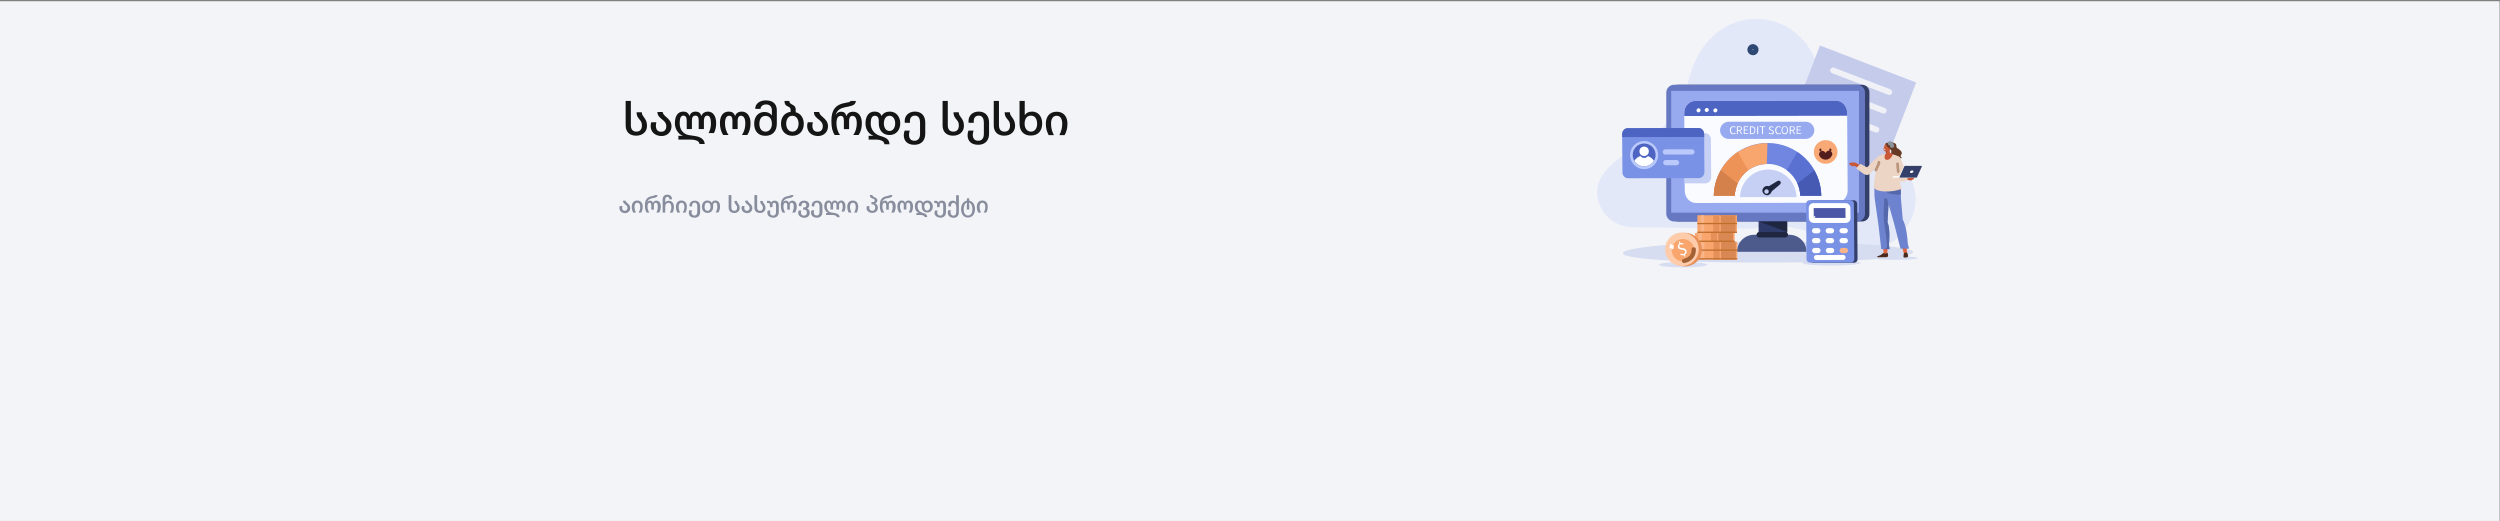 <?xml version="1.0" encoding="utf-8"?>
<!-- Generator: Adobe Illustrator 27.2.0, SVG Export Plug-In . SVG Version: 6.00 Build 0)  -->
<!DOCTYPE svg PUBLIC "-//W3C//DTD SVG 1.1//EN" "http://www.w3.org/Graphics/SVG/1.1/DTD/svg11.dtd">
<svg version="1.1" id="Layer_1" xmlns:x="http://ns.adobe.com/Extensibility/1.0/" xmlns:i="http://ns.adobe.com/AdobeIllustrator/10.0/" xmlns:graph="http://ns.adobe.com/Graphs/1.0/"
	 xmlns="http://www.w3.org/2000/svg" xmlns:xlink="http://www.w3.org/1999/xlink" x="0px" y="0px" viewBox="0 0 1920 400"
	 style="enable-background:new 0 0 1920 400;" xml:space="preserve">
<rect x="0" y="0" width="1920" height="400" fill="#808080" stroke="none"/>
<style type="text/css">
	.st0{fill:#F3F4F8;}
	.st1{fill:none;}
	.st2{fill:#E3E8F9;}
	.st3{fill:#C5CBEB;}
	.st4{fill:#EFF1F7;}
	.st5{fill-rule:evenodd;clip-rule:evenodd;fill:#D7DDF0;}
	.st6{fill:#D7DDF0;}
	.st7{fill:#2E3A69;}
	.st8{fill:#4D5A8C;}
	.st9{fill:#333E69;}
	.st10{fill:#6778C2;}
	.st11{fill:#97AAF0;}
	.st12{fill:#1F2640;}
	.st13{fill:none;stroke:#1F2640;stroke-width:4.152;stroke-linecap:round;stroke-linejoin:round;stroke-miterlimit:10;}
	.st14{fill:#F9A56E;}
	.st15{fill:#D98753;}
	.st16{fill:#E68F58;}
	.st17{fill:#F9B589;}
	.st18{fill:#BF6E2A;}
	.st19{fill-rule:evenodd;clip-rule:evenodd;fill:#E68F58;}
	.st20{fill:#FFCCAB;}
	.st21{fill:#FFFFFF;}
	.st22{fill-rule:evenodd;clip-rule:evenodd;fill:#FFFFFF;}
	.st23{fill:none;stroke:#A36136;stroke-width:3.282;stroke-linecap:round;stroke-linejoin:round;stroke-miterlimit:10;}
	
		.st24{fill-rule:evenodd;clip-rule:evenodd;fill:none;stroke:#2D4973;stroke-width:3.96;stroke-linecap:round;stroke-miterlimit:10;}
	.st25{fill:#FAFBFF;}
	.st26{fill:#4E64C2;}
	.st27{fill:#C6D0F5;}
	.st28{fill:#7A92E6;}
	.st29{fill:#BAC9FC;}
	.st30{fill:#F9A975;}
	.st31{fill:#541D1D;}
	.st32{fill:none;stroke:#541D1D;stroke-width:5.167;stroke-linecap:round;stroke-linejoin:round;stroke-miterlimit:10;}
	.st33{fill:#EDD5C5;}
	.st34{fill-rule:evenodd;clip-rule:evenodd;fill:#E3633D;}
	.st35{fill-rule:evenodd;clip-rule:evenodd;fill:#4A2A1A;}
	.st36{fill-rule:evenodd;clip-rule:evenodd;fill:#6E83CF;}
	.st37{fill-rule:evenodd;clip-rule:evenodd;fill:#5568AB;}
	.st38{fill-rule:evenodd;clip-rule:evenodd;fill:#663A24;}
	.st39{fill:#C95836;}
	.st40{fill-rule:evenodd;clip-rule:evenodd;fill:#C95836;}
	.st41{fill-rule:evenodd;clip-rule:evenodd;fill:#EDD5C5;}
	.st42{fill-rule:evenodd;clip-rule:evenodd;fill:#873B24;}
	
		.st43{fill-rule:evenodd;clip-rule:evenodd;fill:none;stroke:#8B939C;stroke-width:3.172;stroke-linecap:round;stroke-linejoin:round;stroke-miterlimit:10;}
	
		.st44{fill-rule:evenodd;clip-rule:evenodd;fill:none;stroke:#BA947B;stroke-width:2.1;stroke-linecap:round;stroke-linejoin:round;stroke-miterlimit:10;}
	.st45{fill-rule:evenodd;clip-rule:evenodd;fill:#333E69;}
	.st46{fill:#7086E0;}
	.st47{fill:#ED9358;}
	.st48{fill:#D4814C;}
	.st49{fill:#5A71D1;}
	.st50{fill:#465AB3;}
	.st51{fill:#4C57A8;}
	.st52{fill:none;stroke:#FFFFFF;stroke-width:3.822;stroke-linecap:round;stroke-linejoin:round;stroke-miterlimit:10;}
	.st53{fill-rule:evenodd;clip-rule:evenodd;fill:#97AAF0;}
	.st54{enable-background:new    ;}
	.st55{fill:#151515;}
	.st56{fill:#878D9C;}
</style>
<g id="Layer_2_00000111192994701003091220000008295332985778148766_">
	<g>
		<g>
			<rect id="SVGID_1_" x="-0.5" y="1.1" class="st0" width="1920" height="400"/>
		</g>
		<g>
			<g>
				<g>
					
						<rect id="SVGID_00000085232158775837196760000001681756321692185509_" x="-0.5" y="1.1" class="st0" width="1920" height="400"/>
				</g>
			</g>
		</g>
	</g>
</g>
<rect x="475" y="73.1" class="st1" width="468.3" height="62.9"/>
<g id="Layer_2_00000126300778192840214710000014577517979193435805_">
</g>
<g>
	<path class="st2" d="M1394.1,46c11.8,30.1,23.7,38.1,42.9,54.7c20.4,17.7,49.3,46,24.8,77.3c-26.9,34.3-69.5-14.9-115.3-2.4
		l-92.6-1.1c-13.2-0.1-24.6-9.5-26.9-22.5c-6.2-34.6,61.2-42.3,68.4-83.8C1307.4,0.3,1376.6,1.3,1394.1,46z"/>
	<g>
		
			<rect x="1382.1" y="47.2" transform="matrix(0.933 0.359 -0.359 0.933 125.163 -505.263)" class="st3" width="79.2" height="73.7"/>
		<path class="st4" d="M1445.9,87.1l-44.2-17c-1.1-0.4-1.7-1.7-1.3-2.9l0,0c0.4-1.1,1.7-1.7,2.9-1.3l44.2,17
			c1.1,0.4,1.7,1.7,1.3,2.9v0C1448.3,87,1447,87.5,1445.9,87.1z"/>
		<path class="st4" d="M1450.3,72.8L1407,56.2c-1.1-0.4-1.7-1.7-1.3-2.9v0c0.4-1.1,1.7-1.7,2.9-1.3l43.2,16.6
			c1.1,0.4,1.7,1.7,1.3,2.9l0,0C1452.7,72.7,1451.4,73.3,1450.3,72.8z"/>
		<path class="st4" d="M1440.3,101.7l-44.2-17c-1.1-0.4-1.7-1.7-1.3-2.9l0,0c0.4-1.1,1.7-1.7,2.9-1.3l44.2,17
			c1.1,0.4,1.7,1.7,1.3,2.9v0C1442.7,101.6,1441.4,102.1,1440.3,101.7z"/>
		<path class="st4" d="M1410.3,107.5l-20-7.7c-1.1-0.4-1.7-1.7-1.3-2.9l0,0c0.4-1.1,1.7-1.7,2.9-1.3l20,7.7c1.1,0.4,1.7,1.7,1.3,2.9
			l0,0C1412.7,107.4,1411.4,107.9,1410.3,107.5z"/>
	</g>
	<ellipse class="st5" cx="1292.6" cy="203.3" rx="18.5" ry="2.1"/>
	<ellipse class="st5" cx="1406.6" cy="201.9" rx="22.3" ry="2.1"/>
	<path class="st6" d="M1469.3,193.6c0,4.5-51.3,8.1-114.5,8.1c-63.2,0-108.5-2.7-108.5-7.2c0-4.5,45.3-9,108.5-9
		S1469.3,189.1,1469.3,193.6z"/>
	<g>
		<g>
			<rect x="1350.6" y="150.9" class="st7" width="21.9" height="39.5"/>
			<path class="st8" d="M1387.4,193.4l-53.4,0v0c0-7.2,5.9-13.1,13.1-13.1l27.2,0C1381.5,180.3,1387.4,186.2,1387.4,193.4
				L1387.4,193.4z"/>
		</g>
		<path class="st9" d="M1430.1,170.1l-141.4,0c-3.1,0-5.6-2.5-5.6-5.6V70.7c0-3.1,2.5-5.6,5.6-5.6l141.4,0c3.1,0,5.6,2.5,5.6,5.6
			l0,93.8C1435.7,167.6,1433.2,170.1,1430.1,170.1z"/>
		<g>
			<path class="st10" d="M1426.3,170.1l-140.6,0c-3.3,0-6-2.7-6-6V71.1c0-3.3,2.7-6,6-6l140.6,0c3.3,0,6,2.7,6,6v93.1
				C1432.3,167.5,1429.6,170.1,1426.3,170.1z"/>
			<rect x="1283.5" y="69.8" class="st11" width="144.2" height="93.5"/>
		</g>
		<polygon class="st12" points="1350.6,170.1 1372.6,170.1 1372.6,178.1 		"/>
		<line class="st13" x1="1351.1" y1="180.3" x2="1371.1" y2="180.3"/>
	</g>
	<g>
		<g>
			<g>
				<rect x="1303.8" y="192.4" class="st14" width="30.4" height="6.9"/>
				<rect x="1321.8" y="192.4" class="st15" width="11.3" height="6.9"/>
				<rect x="1316" y="192.4" class="st16" width="4.7" height="6.9"/>
				<rect x="1306.4" y="192.4" class="st17" width="2.6" height="6.9"/>
			</g>
			<rect x="1303.8" y="198.3" class="st18" width="30.4" height="1"/>
		</g>
		<g>
			<g>
				<rect x="1303.8" y="185.7" class="st14" width="30.4" height="6.9"/>
				<rect x="1321.8" y="185.7" class="st15" width="11.3" height="6.9"/>
				<rect x="1316" y="185.7" class="st16" width="4.7" height="6.9"/>
				<rect x="1306.4" y="185.7" class="st17" width="2.6" height="6.9"/>
			</g>
			<rect x="1303.8" y="191.6" class="st18" width="30.4" height="1"/>
		</g>
		<g>
			<g>
				<rect x="1301.8" y="178.9" class="st14" width="30.4" height="6.9"/>
				<rect x="1319.7" y="178.9" class="st15" width="11.3" height="6.9"/>
				<rect x="1314" y="178.9" class="st16" width="4.7" height="6.9"/>
				<rect x="1304.4" y="178.9" class="st17" width="2.6" height="6.9"/>
			</g>
			<rect x="1301.8" y="184.8" class="st18" width="30.4" height="1"/>
		</g>
	</g>
	<g>
		
			<ellipse transform="matrix(0.947 -0.32 0.32 0.947 6.639 424.28)" class="st19" cx="1294.7" cy="191.9" rx="12.9" ry="12.9"/>
		<g>
			
				<ellipse transform="matrix(0.98 -0.198 0.198 0.98 -12.445 259.212)" class="st20" cx="1292" cy="191.9" rx="12.9" ry="12.9"/>
			
				<ellipse transform="matrix(0.965 -0.263 0.263 0.965 -4.944 346.792)" class="st14" cx="1292.2" cy="191.9" rx="8.6" ry="8.6"/>
			<g>
				<path class="st21" d="M1293.2,196c-0.9,0.2-1.9,0.1-2.7-0.2l0.2-1c0.8,0.3,1.6,0.4,2.4,0.1c1-0.4,1.3-1.1,1-1.9
					c-0.8-2.2-4.4-0.3-5.4-2.9c-0.4-1.2,0-2.3,1.1-3l-0.5-1.4l0.8-0.3l0.5,1.3c0.9-0.2,1.6,0,2.3,0.3l-0.3,0.9
					c-0.7-0.3-1.2-0.4-1.9-0.2c-0.8,0.3-1.2,1-0.9,1.8c0.7,1.9,4.3,0,5.4,2.9c0.5,1.3,0,2.5-1.2,3.1l0.5,1.4l-0.8,0.3L1293.2,196z"
					/>
			</g>
			<path class="st22" d="M1282.6,187.9c0,0.7-0.1,1.5-0.4,2.1c-0.2,0.2,0,0.6,0.3,0.6c0.6,0.1,1.3,0.3,2,0.8c0.3,0.2,0.7,0,0.7-0.4
				c0-0.5,0.1-1.2,0.4-2c0.1-0.2-0.1-0.5-0.3-0.6c-0.5-0.1-1.2-0.3-1.9-0.9C1283,187.3,1282.6,187.5,1282.6,187.9z"/>
		</g>
		<path class="st23" d="M1293.4,200.4c0,0,7.6-1.1,7.4-8.9"/>
	</g>
	
		<ellipse transform="matrix(0.452 -0.892 0.892 0.452 703.268 1222.147)" class="st24" cx="1346.8" cy="38.4" rx="2.3" ry="2.3"/>
	<path class="st25" d="M1410.5,155.7l-108,0.2c-4.7,0-8.6-4.2-8.6-9.4l-0.4-59.6c0-5.2,3.8-9.4,8.5-9.4l108-0.2
		c4.7,0,8.6,4.2,8.6,9.4l0.4,59.6C1419,151.4,1415.2,155.7,1410.5,155.7z"/>
	<path class="st26" d="M1293.5,89.1l0-2.2c0-5.2,3.8-9.4,8.5-9.4l108-0.2c4.7,0,8.6,4.2,8.6,9.4l0,2.2L1293.5,89.1z"/>
	<path class="st27" d="M1314.2,136.1l-0.2-29.2c0-2.5-2-4.6-4.3-4.6l-16.2,0l0.3,36.8c0,0.6,0.1,1.1,0.2,1.7l16,0
		C1312.3,140.7,1314.2,138.6,1314.2,136.1z"/>
	<g>
		
			<ellipse transform="matrix(0.708 -0.706 0.706 0.708 321.605 945.957)" class="st21" cx="1304.3" cy="84.2" rx="1.6" ry="1.5"/>
		
			<ellipse transform="matrix(0.708 -0.706 0.706 0.708 323.28 950.286)" class="st21" cx="1310.8" cy="84.2" rx="1.6" ry="1.5"/>
		
			<ellipse transform="matrix(0.708 -0.706 0.706 0.708 325.392 955.112)" class="st21" cx="1317.2" cy="84.2" rx="1.6" ry="1.5"/>
	</g>
	<path class="st27" d="M1379.7,151.4c-0.2-11.8-9.8-21.2-21.7-21.2c-11.8,0-21.4,9.5-21.7,21.2H1379.7z"/>
	<path class="st28" d="M1304.7,136.8l-54.4,0.1c-2.4,0-4.3-2.1-4.3-4.6l-0.2-29.2c0-2.5,1.9-4.6,4.3-4.6l54.4-0.1
		c2.4,0,4.3,2.1,4.3,4.6l0.2,29.2C1309,134.7,1307,136.8,1304.7,136.8z"/>
	<path class="st26" d="M1245.8,105.3l0-2.3c0-2.5,1.9-4.6,4.3-4.6l54.4-0.1c2.4,0,4.3,2.1,4.3,4.6l0,2.3L1245.8,105.3z"/>
	<g>
		<circle class="st29" cx="1262.7" cy="119.1" r="10.8"/>
		<circle class="st26" cx="1262.7" cy="119" r="8.8"/>
		<circle class="st21" cx="1262.7" cy="116.2" r="3.6"/>
		<path class="st21" d="M1265.6,119.9c-0.7,0.9-1.7,1.4-2.9,1.4c-1.2,0-2.2-0.6-2.9-1.5c-1.9,0.7-3.6,2-4.6,3.7
			c1.5,2.5,4.3,4.2,7.5,4.2c3.2,0,6-1.7,7.5-4.2C1269.2,121.9,1267.5,120.5,1265.6,119.9z"/>
	</g>
	<path class="st29" d="M1299.4,118.7H1279c-1.1,0-2-0.9-2-2l0,0c0-1.1,0.9-2,2-2h20.4c1.1,0,2,0.9,2,2l0,0
		C1301.4,117.8,1300.5,118.7,1299.4,118.7z"/>
	<path class="st29" d="M1287.6,126.9h-8.3c-1.1,0-2-0.9-2-2l0,0c0-1.1,0.9-2,2-2h8.3c1.1,0,2,0.9,2,2l0,0
		C1289.6,126,1288.7,126.9,1287.6,126.9z"/>
	<g>
		<circle class="st30" cx="1402.1" cy="116.7" r="9.1"/>
		<path class="st31" d="M1398.9,115.2c0,0.7-0.3,1.2-0.8,1.2c-0.4,0-0.8-0.5-0.8-1.2c0-0.7,0.3-1.2,0.8-1.2
			C1398.5,114,1398.9,114.6,1398.9,115.2z"/>
		<path class="st31" d="M1406.5,115.2c0,0.7-0.3,1.2-0.8,1.2c-0.4,0-0.8-0.5-0.8-1.2c0-0.7,0.3-1.2,0.8-1.2
			C1406.2,114,1406.5,114.6,1406.5,115.2z"/>
		<path class="st32" d="M1399.6,118.5c0.8,1.8,3.9,2.4,5-0.2"/>
	</g>
	<g>
		<path class="st33" d="M1454.8,125c0,0,2.7,11.4,3.9,13.4c1.6,2.6,6.4-0.1,6.4-0.1l4.5-5.2l-4.6,1.4l-5-11.8
			c-0.5-1.3-4.7,0.2-5.7-0.8C1454.4,121.8,1453.6,121.7,1454.8,125z"/>
		<path class="st5" d="M1437.9,198.2c0,0.8,7.8,1.4,17.5,1.4c9.6,0,17.5-0.6,17.5-1.4c0-0.8-7.8-1.4-17.5-1.4
			C1445.7,196.8,1437.9,197.4,1437.9,198.2z"/>
		<path class="st34" d="M1449.3,194.7c0,0,2.1-16.5-0.8-23.3l-0.4-22.3l-7.8,2.8l6.5,42.9L1449.3,194.7z"/>
		<path class="st35" d="M1446.8,194.1l-2.2,1.6c-0.4,0.4-2.8,1.1-2.8,1.1l0,0c-0.3,0.5,0.2,0.7,0.6,0.8l6.8-0.1c0,0,1.6-0.3,0.4-3.4
			C1448.2,194.7,1447.1,195.1,1446.8,194.1z"/>
		<path class="st36" d="M1439.7,152l2.9,20.4l2.2,19h6.3c0,0-0.6-3.4-0.4-4.5c0.1-1.1,1-11.4-1.2-16.2l1.2-19.4L1439.7,152z"/>
		<path class="st37" d="M1449.6,170.7l1.2-19.4l-3.8,0.2l-0.3,11.4c-0.2,2.6-0.1,6.3,0.4,8.9c1,5.2,1.9,15.1,2.1,16
			c0.6,2.9-1.8,3.5-1.8,3.5h3.8c0,0-0.6-3.4-0.4-4.5S1451.8,175.5,1449.6,170.7z"/>
		<path class="st34" d="M1464.5,194.2c0,0,0-17.6-4.2-25l-3.9-24.3l-7.8,3.1l13.6,46.7L1464.5,194.2z"/>
		<path class="st36" d="M1447.9,148.1l6.4,22.2l5.3,20.7l6.6,0c0,0-1.1-3.7-1.1-4.9s-0.8-12.4-3.8-17.6l-1.8-21.1L1447.9,148.1z"/>
		<path class="st35" d="M1462.2,194.5c0,0-0.3,1.4-0.4,2.5c0,0.2,0.1,0.4,0.3,0.6c0.2,0.2,0.5,0.2,0.7,0.2c0.5,0,1.1-0.1,1.5-0.1
			c0.2,0,0.4-0.1,0.6-0.2c0.1-0.1,0.2-0.2,0.3-0.3c0.5-0.4,0.3-0.9,0-1.6c-0.3-0.7-0.4-1.4-0.4-1.4
			C1463.5,193.4,1462.2,194.5,1462.2,194.5z"/>
		<path class="st38" d="M1459.7,120.1c-0.1-0.4,0.1-0.8,0.3-1.1c2-2.5-1.9-4.5-3-5.3c-1.2-0.9,0.3-2.9-2.2-3.9
			c-2.5-1-3.4,0.3-3.5,0.3c-0.2-0.1,0.2,2.5,0.2,2.5s1.3,0.5,1.1,3c-0.1,2.5-0.9,3.8,0.6,5.9c1.5,2.1,7.8-0.3,7.8-0.3
			C1460.1,121.1,1459.8,120.6,1459.7,120.1z"/>
		<path class="st39" d="M1435,129.3c-4-1.5-5.4-2.2-9.4-3.8l-1.3,1.9c7.5,4.3,7,6,10.7,6.1C1437.6,130.5,1435.8,129.8,1435,129.3z"
			/>
		<path class="st40" d="M1445.3,118.7c0,0-13.2,10.6-12.3,12.4l0.4,0.8c0.5,1,1.8,1.3,2.7,0.6l6.5-5.4l1.3-1L1445.3,118.7z"/>
		<path class="st36" d="M1455.9,136.1l-14.8,1.1c-2.4,0.9-1.4,14.8-1.4,14.8l9.7,0.5c4.5-0.1,9.7,4.4,10.3-3.1
			C1460.4,140.7,1455.9,136.1,1455.9,136.1z"/>
		<path class="st37" d="M1459.8,149.4c0,0-9.6,0.9-12.8-3.4l12.6-1.9C1459.5,144.1,1460,145.8,1459.8,149.4z"/>
		<path class="st41" d="M1445.4,118.5l5.4-0.6l1.5,0.1l5.7,2c1.9,0.9,2.8,3.2,2.1,5.2l-1.4,6.5c-0.5,5.7,0.6,10.1,2,13.3
			c-8,3-19.1,2.8-21.6-0.8C1439.5,134,1441.5,125,1445.4,118.5z"/>
		<path class="st40" d="M1448.1,115c0,0,0.3,2.1,0.5,3.9c0.1,0.5,0.4,0.9,0.8,1c0.4,0.2,0.9,0.1,1.3-0.2c0.1-0.1,0.2-0.2,0.3-0.3
			c0.5-0.4,0.7-1.1,0.6-1.7c-0.4-1.6-1.1-4.6-1.1-4.6L1448.1,115L1448.1,115z"/>
		<polygon class="st42" points="1448.2,116.2 1448.5,117.4 1449.5,116.2 		"/>
		<path class="st39" d="M1447.9,118.2c0,0-1.8,4.4,1.2,4.6c3,0.2,4.7-4.4,4.7-4.4l-2.2-1L1447.9,118.2z"/>
		<path class="st40" d="M1451.7,112.7c0.2-0.6-0.1-1.2-0.7-1.5c-0.6-0.2-1.4-0.5-2.1-0.7c-0.6-0.2-1.1,0.2-1.4,0.7
			c-0.3,0.7-0.7,2.1-0.9,3.3c-0.1,0.6,0.2,1.3,0.8,1.5c0.6,0.2,2.7,0.3,3.3-0.8C1451.1,114.4,1451.4,113.6,1451.7,112.7
			L1451.7,112.7z"/>
		<path class="st38" d="M1453.5,115.6c0,0,0-3.2-0.8-4.3c-1-1.4-2.6-2.4-4.7-1.1c0,0,0.7,2.6,4.7,5.3L1453.5,115.6z"/>
		<path class="st40" d="M1451.5,115.3c-0.3,0.4-0.9,0.5-1.2,0.2s-0.3-0.8,0-1.2c0.3-0.4,0.9-0.5,1.2-0.2
			C1451.9,114.3,1451.9,114.9,1451.5,115.3z"/>
		<path class="st22" d="M1447,114.2l1,0.3c0,0-0.2,0.7-0.7,0.5C1446.8,114.8,1447,114.2,1447,114.2z"/>
		<path class="st43" d="M1451.4,110.1c0,0,1.4-0.1,1.7,1.9"/>
		<path class="st41" d="M1445.4,118.5c0,0-1.5,0.4-4.1,2.7c-3.3,3-8.4,8.2-8.8,9.2c-0.4,1.1,5.1,1.5,5.1,1.5l5.9-5.1L1445.4,118.5z"
			/>
		<polyline class="st44" points="1440.7,130.6 1442.9,125.7 1443,124.6 		"/>
		<path class="st39" d="M1425.7,127.2l-2.2,0.5c-0.4,0.1-0.9,0-1.3-0.2l-1.6-0.9c-0.5-0.3-0.6-1.1-0.1-1.5l0,0l2.8-0.4
			c0.6-0.1,1.3,0.1,1.9,0.4l1,0.6L1425.7,127.2z"/>
		<path class="st33" d="M1437.6,132c0,0-2.3,3.2-4.9,2.2s-7.1-5-7.1-5l3.1-3.4l5.7,3L1437.6,132z"/>
		<line class="st44" x1="1457.3" y1="125.8" x2="1457.8" y2="131.8"/>
		<path class="st39" d="M1465.2,138.2l1.9,0.4c0.4,0.1,0.8,0,1.1-0.2l1.4-0.8c0.5-0.3,0.6-0.9,0.2-1.3l0,0l-2.4-0.4
			c-0.5-0.1-1.1,0-1.7,0.4l-0.4,0.2c-0.3,0.2-0.5,0.6-0.4,0.9L1465.2,138.2z"/>
		<g>
			<g>
				<g>
					<path class="st22" d="M1453.4,136.4h14.2v-1.1h-13.1C1453.9,135.3,1453.4,135.8,1453.4,136.4L1453.4,136.4z"/>
				</g>
			</g>
			<g>
				<g>
					<path class="st22" d="M1458.2,136.4l13.4,0l4.1-9l-13.1,0c-0.2,0-0.4,0.1-0.4,0.3L1458.2,136.4z"/>
				</g>
			</g>
			<path class="st45" d="M1458.7,136.4l13.4,0l3.9-8.6c0.1-0.2-0.1-0.4-0.3-0.4l-12.8,0c-0.1,0-0.2,0.1-0.3,0.2L1458.7,136.4z"/>
			<path class="st22" d="M1466.9,131.9c-0.2,0.6,0.3,1,1,1s1.4-0.5,1.6-1s-0.3-1-1-1S1467.1,131.4,1466.9,131.9z"/>
		</g>
	</g>
	<g>
		<path class="st46" d="M1332.3,150.3c0.4-13.6,11.5-24.4,25.2-24.4c13.7,0,24.8,10.9,25.2,24.4h16.1c-0.4-22.4-18.7-40.5-41.3-40.5
			s-40.8,18-41.3,40.5H1332.3z"/>
		<path class="st14" d="M1357.4,109.9c-22.5,0.1-40.7,18.1-41.2,40.5h16.1c0.4-13.4,11.2-24.1,24.6-24.4L1357.4,109.9z"/>
		<path class="st47" d="M1316.2,150.3h16.1c0.3-8,4.3-15.1,10.3-19.6c-2-3.5-5.8-10.2-8-14C1323.7,124,1316.5,136.3,1316.2,150.3z"
			/>
		<path class="st48" d="M1316.2,150.3h16.1c0.1-3.3,0.9-6.5,2.2-9.4l-12.9-10.1C1318.3,136.6,1316.3,143.3,1316.2,150.3z"/>
		<path class="st49" d="M1398.7,150.3h-16.1c-0.3-8-4.3-15.1-10.3-19.6c2-3.5,5.8-10.2,8-14C1391.2,124,1398.4,136.3,1398.7,150.3z"
			/>
		<path class="st50" d="M1398.7,150.3h-16.1c-0.1-3.3-0.9-6.5-2.2-9.4l12.9-10.1C1396.7,136.6,1398.6,143.3,1398.7,150.3z"/>
		
			<ellipse transform="matrix(0.67 -0.743 0.743 0.67 338.735 1055.929)" class="st12" cx="1356.8" cy="147.1" rx="3.5" ry="3.5"/>
		<path class="st12" d="M1355.1,148.2L1355.1,148.2c-0.8-1.1-0.5-2.7,0.6-3.5l8.9-5.4c2.4-1.7,4.3,1,2,2.7l-8.1,6.8
			C1357.5,149.6,1355.9,149.3,1355.1,148.2z"/>
	</g>
	<circle class="st27" cx="1356.7" cy="147.1" r="1.7"/>
	<g>
		<g>
			<g>
				<rect x="1303.6" y="172" class="st14" width="30.4" height="6.9"/>
				<rect x="1321.6" y="172" class="st15" width="11.3" height="6.9"/>
				<rect x="1315.8" y="172" class="st16" width="4.7" height="6.9"/>
				<rect x="1306.2" y="172" class="st17" width="2.6" height="6.9"/>
			</g>
			<rect x="1303.6" y="177.9" class="st18" width="30.4" height="1"/>
		</g>
		<g>
			<g>
				<rect x="1303.6" y="165.3" class="st14" width="30.4" height="6.9"/>
				<rect x="1321.6" y="165.3" class="st15" width="11.3" height="6.9"/>
				<rect x="1315.8" y="165.3" class="st16" width="4.7" height="6.9"/>
				<rect x="1306.2" y="165.3" class="st17" width="2.6" height="6.9"/>
			</g>
			<rect x="1303.6" y="171.2" class="st18" width="30.4" height="1"/>
		</g>
	</g>
	<path class="st9" d="M1426.3,156.4c0-1.5-1.2-2.6-2.7-2.6l-31.3,0c-1.5,0-2.7,1.2-2.7,2.7l0.3,42.7c0,1.5,1.2,2.6,2.7,2.6l31.3,0
		c1.5,0,2.7-1.2,2.7-2.7L1426.3,156.4z"/>
	<g>
		<path class="st28" d="M1421.4,201.7l-31.3,0c-1.5,0-2.7-1.2-2.7-2.6l-0.3-42.7c0-1.5,1.2-2.6,2.7-2.7l31.3,0
			c1.5,0,2.7,1.2,2.7,2.6l0.3,42.7C1424.1,200.5,1422.9,201.7,1421.4,201.7z"/>
		<path class="st51" d="M1417.6,169.3l-24.7,0c-1,0-1.8-0.8-1.8-1.7l-0.1-8c0-0.9,0.8-1.7,1.7-1.7l24.7,0c1,0,1.8,0.8,1.8,1.7l0.1,8
			C1419.3,168.5,1418.6,169.3,1417.6,169.3z"/>
		<path class="st52" d="M1417.6,169.3l-24.7,0c-1,0-1.8-0.8-1.8-1.7l-0.1-8c0-0.9,0.8-1.7,1.7-1.7l24.7,0c1,0,1.8,0.8,1.8,1.7l0.1,8
			C1419.3,168.5,1418.6,169.3,1417.6,169.3z"/>
		<path class="st21" d="M1396.1,179.2l-2.5,0c-1.1,0-2-0.9-2-2l0,0c0-1.1,0.9-2,2-2l2.5,0c1.1,0,2,0.9,2,2l0,0
			C1398.1,178.3,1397.2,179.2,1396.1,179.2z"/>
		<path class="st21" d="M1406.6,179.2l-2.5,0c-1.1,0-2-0.9-2-2v0c0-1.1,0.9-2,2-2l2.5,0c1.1,0,2,0.9,2,2l0,0
			C1408.6,178.3,1407.7,179.2,1406.6,179.2z"/>
		<path class="st21" d="M1417.2,179.2l-2.5,0c-1.1,0-2-0.9-2-2l0,0c0-1.1,0.9-2,2-2l2.5,0c1.1,0,2,0.9,2,2l0,0
			C1419.2,178.3,1418.3,179.2,1417.2,179.2z"/>
		<path class="st21" d="M1396.1,186.8l-2.5,0c-1.1,0-2-0.9-2-2l0,0c0-1.1,0.9-2,2-2l2.5,0c1.1,0,2,0.9,2,2l0,0
			C1398.1,185.9,1397.2,186.8,1396.1,186.8z"/>
		<path class="st21" d="M1406.6,186.8l-2.5,0c-1.1,0-2-0.9-2-2v0c0-1.1,0.9-2,2-2l2.5,0c1.1,0,2,0.9,2,2l0,0
			C1408.7,185.9,1407.7,186.8,1406.6,186.8z"/>
		<path class="st21" d="M1417.2,186.8l-2.5,0c-1.1,0-2-0.9-2-2l0,0c0-1.1,0.9-2,2-2l2.5,0c1.1,0,2,0.9,2,2l0,0
			C1419.3,185.9,1418.4,186.8,1417.2,186.8z"/>
		<path class="st21" d="M1396.2,194.4l-2.5,0c-1.1,0-2-0.9-2-2l0,0c0-1.1,0.9-2,2-2l2.5,0c1.1,0,2,0.9,2,2v0
			C1398.2,193.5,1397.3,194.4,1396.2,194.4z"/>
		<path class="st21" d="M1406.7,194.4l-2.5,0c-1.1,0-2-0.9-2-2v0c0-1.1,0.9-2,2-2l2.5,0c1.1,0,2,0.9,2,2l0,0
			C1408.7,193.5,1407.8,194.4,1406.7,194.4z"/>
		<path class="st17" d="M1417.3,194.4l-2.5,0c-1.1,0-2-0.9-2-2l0,0c0-1.1,0.9-2,2-2l2.5,0c1.1,0,2,0.9,2,2l0,0
			C1419.3,193.4,1418.4,194.4,1417.3,194.4z"/>
		<path class="st21" d="M1393.5,167.4L1393.5,167.4c-0.4,0-0.7-0.3-0.7-0.7l0,0c0-0.4,0.3-0.7,0.7-0.7l0,0c0.4,0,0.7,0.3,0.7,0.7
			l0,0C1394.3,167.1,1393.9,167.4,1393.5,167.4z"/>
		<line class="st52" x1="1395" y1="197.8" x2="1415.5" y2="197.7"/>
	</g>
	<path class="st53" d="M1386.8,106.7h-59.2c-3.6,0-6.6-3-6.6-6.6v0c0-3.6,3-6.6,6.6-6.6h59.2c3.6,0,6.6,3,6.6,6.6v0
		C1393.4,103.7,1390.4,106.7,1386.8,106.7z"/>
	<g>
		<path class="st25" d="M1331,103.1c-0.4,0-0.7-0.1-1-0.2c-0.3-0.1-0.6-0.3-0.8-0.6c-0.2-0.3-0.4-0.6-0.5-1
			c-0.1-0.4-0.2-0.8-0.2-1.3c0-0.5,0.1-0.9,0.2-1.3c0.1-0.4,0.3-0.7,0.6-1c0.2-0.3,0.5-0.5,0.8-0.6c0.3-0.1,0.7-0.2,1.1-0.2
			c0.4,0,0.7,0.1,1,0.2c0.3,0.1,0.5,0.3,0.7,0.5l-0.4,0.5c-0.2-0.2-0.3-0.3-0.5-0.4c-0.2-0.1-0.4-0.2-0.7-0.2
			c-0.3,0-0.5,0.1-0.8,0.2c-0.2,0.1-0.4,0.3-0.6,0.5c-0.2,0.2-0.3,0.5-0.4,0.8c-0.1,0.3-0.1,0.6-0.1,1c0,0.4,0,0.7,0.1,1
			c0.1,0.3,0.2,0.6,0.4,0.8c0.2,0.2,0.4,0.4,0.6,0.5c0.2,0.1,0.5,0.2,0.8,0.2c0.3,0,0.5-0.1,0.8-0.2c0.2-0.1,0.4-0.3,0.6-0.5
			l0.4,0.5c-0.2,0.3-0.5,0.5-0.8,0.6C1331.7,103,1331.3,103.1,1331,103.1z"/>
		<path class="st25" d="M1337.2,103l-1.4-2.5h-1.1v2.5h-0.8v-6h1.9c0.3,0,0.6,0,0.8,0.1c0.3,0.1,0.5,0.2,0.7,0.3
			c0.2,0.1,0.3,0.3,0.4,0.5s0.2,0.5,0.2,0.8c0,0.5-0.1,0.8-0.4,1.1c-0.2,0.3-0.6,0.5-1,0.6l1.5,2.6H1337.2z M1334.7,99.8h1
			c0.5,0,0.8-0.1,1.1-0.3c0.2-0.2,0.4-0.5,0.4-0.9c0-0.4-0.1-0.7-0.4-0.8c-0.2-0.2-0.6-0.2-1.1-0.2h-1V99.8z"/>
		<path class="st25" d="M1339.1,97h3.5v0.6h-2.7v1.9h2.3v0.6h-2.3v2.2h2.8v0.6h-3.5V97z"/>
		<path class="st25" d="M1343.9,97h1.5c0.9,0,1.6,0.3,2.1,0.8c0.5,0.5,0.7,1.2,0.7,2.2c0,0.5-0.1,0.9-0.2,1.3
			c-0.1,0.4-0.3,0.7-0.5,0.9c-0.2,0.3-0.5,0.5-0.9,0.6c-0.3,0.1-0.7,0.2-1.2,0.2h-1.5L1343.9,97z M1345.4,102.4
			c0.7,0,1.2-0.2,1.6-0.6c0.3-0.4,0.5-1,0.5-1.8c0-0.8-0.2-1.3-0.5-1.7c-0.4-0.4-0.9-0.6-1.6-0.6h-0.7v4.7H1345.4z"/>
		<path class="st25" d="M1349.5,97h0.8v6h-0.8V97z"/>
		<path class="st25" d="M1353.2,97.6h-1.8V97h4.4v0.6h-1.8v5.4h-0.8V97.6z"/>
		<path class="st25" d="M1360.3,103.1c-0.4,0-0.8-0.1-1.2-0.2c-0.4-0.2-0.7-0.4-0.9-0.6l0.5-0.5c0.2,0.2,0.5,0.4,0.8,0.5
			c0.3,0.1,0.6,0.2,0.9,0.2c0.4,0,0.7-0.1,0.9-0.3c0.2-0.2,0.3-0.4,0.3-0.7c0-0.2,0-0.3-0.1-0.4c-0.1-0.1-0.1-0.2-0.2-0.3
			c-0.1-0.1-0.2-0.1-0.3-0.2c-0.1-0.1-0.3-0.1-0.4-0.2l-0.9-0.4c-0.1-0.1-0.3-0.1-0.4-0.2c-0.1-0.1-0.3-0.2-0.4-0.3
			c-0.1-0.1-0.2-0.3-0.3-0.4c-0.1-0.2-0.1-0.4-0.1-0.6c0-0.2,0-0.4,0.1-0.6c0.1-0.2,0.2-0.4,0.4-0.5s0.4-0.3,0.6-0.3
			c0.2-0.1,0.5-0.1,0.8-0.1c0.4,0,0.7,0.1,1,0.2c0.3,0.1,0.6,0.3,0.8,0.5l-0.4,0.5c-0.2-0.2-0.4-0.3-0.6-0.4
			c-0.2-0.1-0.5-0.2-0.8-0.2c-0.3,0-0.6,0.1-0.8,0.2c-0.2,0.2-0.3,0.4-0.3,0.6c0,0.1,0,0.3,0.1,0.4c0.1,0.1,0.1,0.2,0.2,0.3
			c0.1,0.1,0.2,0.1,0.3,0.2c0.1,0.1,0.2,0.1,0.4,0.2l0.8,0.4c0.2,0.1,0.3,0.2,0.5,0.3c0.2,0.1,0.3,0.2,0.4,0.3
			c0.1,0.1,0.2,0.3,0.3,0.4c0.1,0.2,0.1,0.4,0.1,0.6c0,0.2,0,0.5-0.1,0.7c-0.1,0.2-0.2,0.4-0.4,0.5c-0.2,0.2-0.4,0.3-0.6,0.4
			C1360.9,103.1,1360.6,103.1,1360.3,103.1z"/>
		<path class="st25" d="M1365.8,103.1c-0.4,0-0.7-0.1-1-0.2c-0.3-0.1-0.6-0.3-0.8-0.6c-0.2-0.3-0.4-0.6-0.5-1
			c-0.1-0.4-0.2-0.8-0.2-1.3c0-0.5,0.1-0.9,0.2-1.3c0.1-0.4,0.3-0.7,0.6-1c0.2-0.3,0.5-0.5,0.8-0.6c0.3-0.1,0.7-0.2,1.1-0.2
			c0.4,0,0.7,0.1,1,0.2c0.3,0.1,0.5,0.3,0.7,0.5l-0.4,0.5c-0.2-0.2-0.3-0.3-0.5-0.4c-0.2-0.1-0.4-0.2-0.7-0.2
			c-0.3,0-0.5,0.1-0.8,0.2c-0.2,0.1-0.4,0.3-0.6,0.5c-0.2,0.2-0.3,0.5-0.4,0.8c-0.1,0.3-0.1,0.6-0.1,1c0,0.4,0,0.7,0.1,1
			c0.1,0.3,0.2,0.6,0.4,0.8c0.2,0.2,0.4,0.4,0.6,0.5c0.2,0.1,0.5,0.2,0.8,0.2c0.3,0,0.5-0.1,0.8-0.2c0.2-0.1,0.4-0.3,0.6-0.5
			l0.4,0.5c-0.2,0.3-0.5,0.5-0.8,0.6C1366.5,103,1366.2,103.1,1365.8,103.1z"/>
		<path class="st25" d="M1370.7,103.1c-0.4,0-0.7-0.1-1-0.2c-0.3-0.1-0.6-0.4-0.8-0.6c-0.2-0.3-0.4-0.6-0.5-1
			c-0.1-0.4-0.2-0.8-0.2-1.3c0-0.5,0.1-0.9,0.2-1.3c0.1-0.4,0.3-0.7,0.5-1c0.2-0.3,0.5-0.5,0.8-0.6c0.3-0.1,0.7-0.2,1-0.2
			s0.7,0.1,1,0.2c0.3,0.1,0.6,0.3,0.8,0.6c0.2,0.3,0.4,0.6,0.5,1c0.1,0.4,0.2,0.8,0.2,1.3c0,0.5-0.1,0.9-0.2,1.3
			c-0.1,0.4-0.3,0.7-0.5,1c-0.2,0.3-0.5,0.5-0.8,0.6S1371.1,103.1,1370.7,103.1z M1370.7,102.4c0.3,0,0.5-0.1,0.7-0.2
			c0.2-0.1,0.4-0.3,0.6-0.5c0.2-0.2,0.3-0.5,0.4-0.8s0.1-0.6,0.1-1c0-0.4,0-0.7-0.1-1c-0.1-0.3-0.2-0.6-0.4-0.8
			c-0.2-0.2-0.3-0.4-0.6-0.5c-0.2-0.1-0.5-0.2-0.7-0.2c-0.3,0-0.5,0.1-0.7,0.2c-0.2,0.1-0.4,0.3-0.6,0.5c-0.2,0.2-0.3,0.5-0.4,0.8
			c-0.1,0.3-0.1,0.6-0.1,1c0,0.4,0,0.7,0.1,1c0.1,0.3,0.2,0.6,0.4,0.8c0.2,0.2,0.3,0.4,0.6,0.5
			C1370.2,102.4,1370.4,102.4,1370.7,102.4z"/>
		<path class="st25" d="M1377.8,103l-1.4-2.5h-1.1v2.5h-0.8v-6h1.9c0.3,0,0.6,0,0.8,0.1c0.3,0.1,0.5,0.2,0.7,0.3
			c0.2,0.1,0.3,0.3,0.4,0.5s0.2,0.5,0.2,0.8c0,0.5-0.1,0.8-0.4,1.1c-0.2,0.3-0.6,0.5-1,0.6l1.5,2.6H1377.8z M1375.3,99.8h1
			c0.5,0,0.8-0.1,1.1-0.3c0.2-0.2,0.4-0.5,0.4-0.9c0-0.4-0.1-0.7-0.4-0.8c-0.2-0.2-0.6-0.2-1.1-0.2h-1V99.8z"/>
		<path class="st25" d="M1379.7,97h3.5v0.6h-2.7v1.9h2.3v0.6h-2.3v2.2h2.8v0.6h-3.5V97z"/>
	</g>
</g>
<g class="st54">
	<path class="st55" d="M480.5,96.3V77.5h4v18.8c0,2.9,1.4,4.8,4.2,4.8c2.9,0,4.3-1.8,4.3-4.8c0-1.9-0.6-3-1.4-4
		c-1.2-1.5-2.7-2.8-2.7-6.1h4c0,1.9,1,2.9,1.9,4.2c1,1.4,2.1,3,2.1,6.3c0,4.6-3.6,7.5-8.3,7.5C483.7,104.2,480.5,101.5,480.5,96.3z"
		/>
	<path class="st55" d="M499.7,96.8c0-1.1,0.1-1.9,0.5-2.9h3.9c-0.2,0.8-0.4,1.7-0.4,2.5c0,3.1,1.4,4.8,4,4.8c2.7,0,4-1.7,4-4.3
		c0-2.5-1.6-3.9-3.1-5.1c-1.8-1.5-3.7-2.8-3.7-5.8h4c0.2,1.6,1.4,2.7,2.8,3.9c1.9,1.7,4,3.5,4,7.1c0,3.9-2.7,7.5-7.9,7.5
		C502.2,104.2,499.7,100.6,499.7,96.8z"/>
	<path class="st55" d="M530,107.2h-9v-2.9h3.3v-0.1c-3.6-1.2-6-5.6-6-9.4c0-5.7,2.2-9.1,6.5-9.1c2.2,0,3.8,0.9,4.7,3.3h0.1
		c0.7-2.4,2.6-3.3,4.6-3.3c2.1,0,3.7,0.9,4.4,3.3h0.1c0.9-2.4,3-3.3,4.9-3.3c4.3,0,6.4,3.8,6.4,8.9c0,2.9-0.5,5.4-1.7,7.6h-4.1
		c1.2-2.2,1.8-4.7,1.8-7.4c0-4.1-1-6-2.9-6c-1.6,0-2.5,1.6-2.5,3.9v6.4h-4v-6.4c0-2.5-0.6-3.9-2.6-3.9c-2,0-2.6,1.6-2.6,3.9v6.4h-4
		v-6.4c0-2.5-0.8-3.9-2.5-3.9c-2.1,0-2.9,2-2.9,5.9c0,5.1,2.9,8.2,6.7,9c1.9,0.4,5.6,0.7,7.5,1.3c3.4,1.1,4.9,3.1,5,5.6h-4
		C537.1,108.4,534.5,107.2,530,107.2z"/>
	<path class="st55" d="M572.4,94.9c0-4.2-1.3-6-3.4-6c-1.7,0-2.5,1.6-2.5,3.8v6.4h-4v-6.4c0-2.5-0.7-3.8-2.4-3.8
		c-2.1,0-3.3,1.8-3.3,5.9c0,3.2,0.9,6.3,2.7,8.9h-4.1c-1.6-2.5-2.5-5.4-2.5-9.2c0-5.4,2.4-8.8,6.7-8.8c2.5,0,4,0.9,4.9,3.3h0.1
		c0.9-2.4,2.8-3.3,5.1-3.3c4.3,0,6.7,3.8,6.7,8.9c0,3.6-0.7,6.4-2.5,9.1h-4.1C571.5,101.1,572.4,98.2,572.4,94.9z"/>
	<path class="st55" d="M579.2,95c0-5.8,3.5-9,7.8-9c2.5,0,4.6,0.9,5.7,2.6h0.1v-3.8c0-2.9-1.7-4.6-4.4-4.6c-2.4,0-4.3,1.4-4.3,3.4
		H580c0-3.7,3.1-6.5,8.2-6.5c5.6,0,8.4,2.9,8.4,7.7V95c0,5.8-3.3,9.3-8.8,9.3S579.2,100.7,579.2,95z M592.8,95.2
		c0-4-1.9-6.2-4.9-6.2c-3.2,0-4.7,2.5-4.7,6.2c0,3.4,1.7,5.9,4.7,5.9C590.9,101.1,592.8,98.6,592.8,95.2z"/>
	<path class="st55" d="M599.8,95c0-4.9,2.7-8.5,7.4-9.1v-1.4c0-1.6-0.8-2.2-1.8-2.6c-1.4-0.6-2.9-1.2-2.9-4.4h3.7
		c0,1.6,1.1,2.2,2.2,2.8c1.3,0.7,2.7,1.4,2.7,3.9v2c3.9,1,6.2,4.4,6.2,8.9c0,5.4-3.3,9.2-8.8,9.2C603.1,104.2,599.8,100.5,599.8,95z
		 M613.3,95c0-3-1.4-6.1-4.8-6.1c-3.3,0-4.7,3.1-4.7,6.1c0,2.9,1.4,6.1,4.8,6.1C611.9,101.1,613.3,97.9,613.3,95z"/>
	<path class="st55" d="M619.9,96.8c0-1.1,0.1-1.9,0.5-2.9h3.9c-0.2,0.8-0.4,1.7-0.4,2.5c0,3.1,1.4,4.8,4,4.8c2.7,0,4-1.7,4-4.3
		c0-2.5-1.6-3.9-3.1-5.1c-1.8-1.5-3.7-2.8-3.7-5.8h4c0.2,1.6,1.4,2.7,2.8,3.9c1.9,1.7,4,3.5,4,7.1c0,3.9-2.7,7.5-7.9,7.5
		C622.4,104.2,619.9,100.6,619.9,96.8z"/>
	<path class="st55" d="M658,94.9c0-4.2-1.3-5.9-3.4-5.9c-1.7,0-2.5,1.6-2.5,3.8v6.4h-4v-6.4c0-2.5-0.7-3.8-2.4-3.8
		c-2.1,0-3.3,1.7-3.3,5.8c0,3.2,0.9,6.3,2.7,8.9h-4.1c-1.7-2.9-2.5-5.6-2.5-11c0-8.5,3.4-12.2,9.8-13.5l3.5-0.7
		c0.9-0.2,1.4-0.7,1.5-1h4c-0.3,2.5-1.5,3.5-5.5,4.3l-2.9,0.6c-2.9,0.6-6,1.9-7.1,5.8h0.1c0.8-1.5,2.2-2.4,3.9-2.4
		c2.5,0,3.4,0.9,4.2,3.3h0.1c0.9-2.4,2.8-3.3,5.1-3.3c4.3,0,6.7,3.7,6.7,8.8c0,3.6-0.7,6.4-2.5,9.1h-4.1
		C657.1,101.1,658,98.2,658,94.9z"/>
	<path class="st55" d="M672.7,107.2h-5.6v-2.9h3.6v-0.1c-4-1.5-6-5.3-6-9.4c0-5.7,2.6-9.1,6.9-9.1c2.5,0,4.5,0.9,5.4,3.3h0.1
		c1.3-2.3,3.6-3.3,6.4-3.3c4.6,0,7.9,3.8,7.9,9c0,5.3-3.3,9-8.3,9s-8.2-3.6-8.2-9v-2.2c0-2.1-1-3.6-3-3.6c-2.2,0-3.2,2-3.2,5.9
		c0,5.1,3.4,8.4,7.1,9.5c4.6,1.3,7.3,2.7,7.3,6.5h-3.9C679.3,108.7,676.8,107.2,672.7,107.2z M687.5,94.8c0-2.9-1.3-5.9-4.4-5.9
		c-3,0-4.3,3-4.3,5.9c0,2.8,1.3,5.8,4.4,5.8C686.1,100.6,687.5,97.6,687.5,94.8z"/>
	<path class="st55" d="M694.1,103.8c0-1.3,0.2-2.3,0.7-3.5h3.9c-0.3,1-0.6,2.2-0.6,3.1c0,2.9,1.3,4.7,4.2,4.7c3.1,0,4.3-2.3,4.3-5.3
		v-8.7c0-2.6-0.9-5.3-3.9-5.3c-3,0-3.9,2.3-3.9,4.2c0,0.4,0,0.9,0.1,1.3h-4c-0.1-0.4-0.1-0.9-0.1-1.4c0-3.6,2.6-7.2,7.9-7.2
		c5.5,0,7.9,3.9,7.9,8.3v8.8c0,5-3,8.4-8.3,8.4C696.9,111.2,694.1,108.3,694.1,103.8z"/>
	<path class="st55" d="M723.9,96.3V77.5h4v18.8c0,2.9,1.4,4.8,4.2,4.8c2.9,0,4.3-1.8,4.3-4.8c0-1.9-0.6-3-1.4-4
		c-1.2-1.5-2.7-2.8-2.7-6.1h4c0,1.9,1,2.9,1.9,4.2c1,1.4,2.1,3,2.1,6.3c0,4.6-3.6,7.5-8.3,7.5C727.1,104.2,723.9,101.5,723.9,96.3z"
		/>
	<path class="st55" d="M743.1,103.8c0-1.3,0.2-2.3,0.7-3.5h3.9c-0.3,1-0.6,2.2-0.6,3.1c0,2.9,1.3,4.7,4.2,4.7c3.1,0,4.3-2.3,4.3-5.3
		v-8.7c0-2.6-0.9-5.3-3.9-5.3c-3,0-3.9,2.3-3.9,4.2c0,0.4,0,0.9,0.1,1.3h-4c-0.1-0.4-0.1-0.9-0.1-1.4c0-3.6,2.6-7.2,7.9-7.2
		c5.5,0,7.9,3.9,7.9,8.3v8.8c0,5-3,8.4-8.3,8.4C745.9,111.2,743.1,108.3,743.1,103.8z"/>
	<path class="st55" d="M763.2,96.3V77.5h4v18.8c0,2.9,1.4,4.8,4.2,4.8c2.9,0,4.3-1.8,4.3-4.8c0-1.9-0.6-3-1.4-4
		c-1.2-1.5-2.7-2.8-2.7-6.1h4c0,1.9,1,2.9,1.9,4.2c1,1.4,2.1,3,2.1,6.3c0,4.6-3.6,7.5-8.3,7.5C766.4,104.2,763.2,101.5,763.2,96.3z"
		/>
	<path class="st55" d="M783,94.9V77.5h4v10.8h0.1c1.1-1.7,3.1-2.6,5.6-2.6c4.3,0,7.7,3.4,7.7,9.1c0,5.8-3.2,9.3-8.7,9.3
		C786.3,104.2,783,100.7,783,94.9z M796.5,95.1c0-3.7-1.6-6.3-4.7-6.3c-3.1,0-4.9,2.3-4.9,6.3c0,3.4,1.9,6,4.9,6
		C794.8,101.1,796.5,98.5,796.5,95.1z"/>
	<path class="st55" d="M815.8,95c0-2.9-1-6.1-4.3-6.1s-4.3,3.2-4.3,6.1c0,3.8,0.9,6.2,2.2,8.8h-4c-1.2-2.3-2.2-4.8-2.2-8.8
		c0-5.3,2.8-9.2,8.3-9.2s8.3,3.9,8.3,9.2c0,3.9-0.9,6.4-2.2,8.8h-4C814.8,101.2,815.8,98.8,815.8,95z"/>
</g>
<g class="st54">
	<path class="st56" d="M475.7,159.7c0-0.6,0.1-1,0.3-1.5h2c-0.1,0.4-0.2,0.9-0.2,1.3c0,1.6,0.7,2.4,2,2.4c1.4,0,2.1-0.9,2.1-2.2
		c0-1.3-0.8-2-1.6-2.6c-0.9-0.8-1.9-1.5-1.9-3h2.1c0.1,0.8,0.7,1.4,1.4,2c1,0.9,2.1,1.8,2.1,3.7c0,2-1.4,3.9-4.1,3.9
		C477,163.5,475.7,161.7,475.7,159.7z"/>
	<path class="st56" d="M491.7,158.8c0-1.5-0.5-3.1-2.2-3.1c-1.7,0-2.2,1.6-2.2,3.1c0,2,0.5,3.2,1.1,4.5h-2.1
		c-0.6-1.2-1.1-2.5-1.1-4.5c0-2.7,1.4-4.8,4.2-4.8c2.8,0,4.2,2,4.2,4.8c0,2-0.5,3.3-1.1,4.5h-2.1C491.2,162,491.7,160.8,491.7,158.8
		z"/>
	<path class="st56" d="M505.2,158.7c0-2.2-0.6-3-1.7-3c-0.9,0-1.3,0.8-1.3,2v3.3h-2v-3.3c0-1.3-0.4-2-1.2-2c-1.1,0-1.7,0.9-1.7,3
		c0,1.6,0.5,3.2,1.4,4.6h-2.1c-0.9-1.5-1.3-2.9-1.3-5.6c0-4.4,1.7-6.3,5-7l1.8-0.4c0.4-0.1,0.7-0.4,0.8-0.5h2.1
		c-0.1,1.3-0.8,1.8-2.8,2.2l-1.5,0.3c-1.5,0.3-3.1,1-3.6,3h0.1c0.4-0.8,1.2-1.2,2-1.2c1.3,0,1.8,0.5,2.2,1.7h0.1
		c0.5-1.2,1.4-1.7,2.6-1.7c2.2,0,3.4,1.9,3.4,4.5c0,1.8-0.4,3.3-1.3,4.7h-2.1C504.8,161.9,505.2,160.4,505.2,158.7z"/>
	<path class="st56" d="M515.6,158.9c0-1.8-0.8-3.1-2.3-3.1c-1.5,0-2.4,1.2-2.4,3.1v4.4h-2v-10.2c0-2.3,1.6-3.6,3.6-3.6
		c2.4,0,3.6,1.5,3.6,3.6h-2c0-1-0.5-1.9-1.6-1.9c-1,0-1.6,0.8-1.6,2.1v2.2h0c0.5-0.9,1.5-1.3,2.8-1.3c2.2,0,3.9,1.7,3.9,4.7
		c0,2-0.6,3.5-1.1,4.4h-2.1C515.1,162,515.6,160.8,515.6,158.9z"/>
	<path class="st56" d="M525.6,158.8c0-1.5-0.5-3.1-2.2-3.1c-1.7,0-2.2,1.6-2.2,3.1c0,2,0.5,3.2,1.1,4.5h-2.1
		c-0.6-1.2-1.1-2.5-1.1-4.5c0-2.7,1.4-4.8,4.2-4.8c2.8,0,4.2,2,4.2,4.8c0,2-0.5,3.3-1.1,4.5h-2.1C525.1,162,525.6,160.8,525.6,158.8
		z"/>
	<path class="st56" d="M529,163.3c0-0.7,0.1-1.2,0.4-1.8h2c-0.2,0.5-0.3,1.1-0.3,1.6c0,1.5,0.7,2.4,2.2,2.4c1.6,0,2.2-1.2,2.2-2.7
		v-4.5c0-1.3-0.5-2.7-2-2.7c-1.5,0-2,1.2-2,2.2c0,0.2,0,0.5,0.1,0.7h-2c0-0.2-0.1-0.5-0.1-0.7c0-1.9,1.4-3.7,4.1-3.7
		c2.8,0,4.1,2,4.1,4.3v4.5c0,2.6-1.5,4.3-4.2,4.3C530.4,167.1,529,165.6,529,163.3z"/>
	<path class="st56" d="M550.9,158.6c0-2-0.5-3-1.7-3c-1,0-1.5,0.7-1.5,1.9v1.3c0,2.8-1.5,4.7-4.3,4.7s-4.3-1.9-4.3-4.7
		c0-2.8,1.6-4.8,4.1-4.8c1.3,0,2.4,0.3,3.4,1.7h0.1c0.7-1.5,1.7-1.7,2.8-1.7c2.2,0,3.5,1.7,3.5,4.6c0,1.8-0.4,3.3-1.3,4.6h-2.1
		C550.4,161.9,550.9,160.4,550.9,158.6z M545.7,158.8c0-1.7-0.6-3.2-2.3-3.2c-1.6,0-2.3,1.4-2.3,3.2c0,1.7,0.6,3.1,2.3,3.1
		C545,161.9,545.7,160.5,545.7,158.8z"/>
	<path class="st56" d="M559.6,159.5v-9.7h2.1v9.7c0,1.5,0.7,2.4,2.2,2.4c1.5,0,2.2-0.9,2.2-2.4c0-1-0.3-1.5-0.7-2
		c-0.6-0.8-1.4-1.4-1.4-3.2h2c0,1,0.5,1.5,1,2.2c0.5,0.7,1.1,1.6,1.1,3.2c0,2.4-1.8,3.9-4.2,3.9
		C561.3,163.5,559.6,162.1,559.6,159.5z"/>
	<path class="st56" d="M569.5,159.7c0-0.6,0.1-1,0.3-1.5h2c-0.1,0.4-0.2,0.9-0.2,1.3c0,1.6,0.7,2.4,2,2.4c1.4,0,2.1-0.9,2.1-2.2
		c0-1.3-0.8-2-1.6-2.6c-0.9-0.8-1.9-1.5-1.9-3h2.1c0.1,0.8,0.7,1.4,1.4,2c1,0.9,2.1,1.8,2.1,3.7c0,2-1.4,3.9-4.1,3.9
		C570.8,163.5,569.5,161.7,569.5,159.7z"/>
	<path class="st56" d="M579.4,159.5v-9.7h2.1v9.7c0,1.5,0.7,2.4,2.2,2.4c1.5,0,2.2-0.9,2.2-2.4c0-1-0.3-1.5-0.7-2
		c-0.6-0.8-1.4-1.4-1.4-3.2h2c0,1,0.5,1.5,1,2.2c0.5,0.7,1.1,1.6,1.1,3.2c0,2.4-1.8,3.9-4.2,3.9C581,163.5,579.4,162.1,579.4,159.5z
		"/>
	<path class="st56" d="M589.3,163.5c0-0.7,0.1-1.2,0.4-1.8h2c-0.2,0.5-0.3,1.1-0.3,1.6c0,1.3,0.8,2.3,2.4,2.3c1.4,0,2.2-1.2,2.2-2.6
		v-5.4c0-1.3-0.5-1.9-1.4-1.9c-0.9,0-1.3,0.7-1.3,1.5v1.9h-2V157c0-0.7-0.4-1.1-1.4-1.1h-0.8v-1.7h0.7c1.3,0,2.1,0.3,2.4,1.4h0.1
		c0.5-1.1,1.4-1.5,2.7-1.5c2,0,3.1,1.4,3.1,3.5v5.4c0,2.4-1.5,4.2-4.2,4.2C590.9,167.1,589.3,165.4,589.3,163.5z"/>
	<path class="st56" d="M609.6,158.7c0-2.2-0.6-3-1.7-3c-0.9,0-1.3,0.8-1.3,2v3.3h-2v-3.3c0-1.3-0.4-2-1.2-2c-1.1,0-1.7,0.9-1.7,3
		c0,1.6,0.5,3.2,1.4,4.6h-2.1c-0.9-1.5-1.3-2.9-1.3-5.6c0-4.4,1.7-6.3,5-7l1.8-0.4c0.4-0.1,0.7-0.4,0.8-0.5h2.1
		c-0.1,1.3-0.8,1.8-2.8,2.2l-1.5,0.3c-1.5,0.3-3.1,1-3.6,3h0.1c0.4-0.8,1.2-1.2,2-1.2c1.3,0,1.8,0.5,2.2,1.7h0.1
		c0.5-1.2,1.4-1.7,2.6-1.7c2.2,0,3.4,1.9,3.4,4.5c0,1.8-0.4,3.3-1.3,4.7h-2.1C609.1,161.9,609.6,160.4,609.6,158.7z"/>
	<path class="st56" d="M613,163.5c0-0.7,0.1-1.2,0.4-1.8h2c-0.2,0.5-0.3,1.1-0.3,1.6c0,1.3,0.8,2.3,2.4,2.3c1.4,0,2.2-1,2.2-2.3
		c0-1.5-0.8-2.3-2.2-2.3h-0.7v-1.7h0.7c1.4,0,1.8-0.8,1.8-1.7c0-0.8-0.4-1.9-1.8-1.9c-1.5,0-2,1-2,2c0,0.2,0,0.4,0.1,0.6h-2
		c0-0.2-0.1-0.4-0.1-0.7c0-1.9,1.5-3.5,4.1-3.5c2.6,0,3.9,1.7,3.9,3.2c0,1.6-0.7,2.4-1.6,2.8v0.1c0.9,0.4,2,1.2,2,3.2
		s-1.5,3.9-4.2,3.9C614.6,167.1,613,165.4,613,163.5z"/>
	<path class="st56" d="M622.9,163.3c0-0.7,0.1-1.2,0.4-1.8h2c-0.2,0.5-0.3,1.1-0.3,1.6c0,1.5,0.7,2.4,2.2,2.4c1.6,0,2.2-1.2,2.2-2.7
		v-4.5c0-1.3-0.5-2.7-2-2.7c-1.5,0-2,1.2-2,2.2c0,0.2,0,0.5,0.1,0.7h-2c0-0.2-0.1-0.5-0.1-0.7c0-1.9,1.4-3.7,4.1-3.7
		c2.8,0,4.1,2,4.1,4.3v4.5c0,2.6-1.5,4.3-4.2,4.3C624.3,167.1,622.9,165.6,622.9,163.3z"/>
	<path class="st56" d="M639,165.1h-4.6v-1.5h1.7v-0.1c-1.9-0.6-3.1-2.9-3.1-4.8c0-2.9,1.2-4.7,3.3-4.7c1.1,0,2,0.5,2.4,1.7h0.1
		c0.4-1.2,1.3-1.7,2.3-1.7c1.1,0,1.9,0.5,2.3,1.7h0.1c0.5-1.2,1.5-1.7,2.5-1.7c2.2,0,3.3,2,3.3,4.6c0,1.5-0.3,2.8-0.9,3.9h-2.1
		c0.6-1.2,0.9-2.4,0.9-3.8c0-2.1-0.5-3.1-1.5-3.1c-0.8,0-1.3,0.8-1.3,2v3.3h-2v-3.3c0-1.3-0.3-2-1.3-2c-1,0-1.3,0.8-1.3,2v3.3h-2
		v-3.3c0-1.3-0.4-2-1.3-2c-1.1,0-1.5,1-1.5,3c0,2.6,1.5,4.2,3.4,4.6c1,0.2,2.9,0.3,3.9,0.7c1.7,0.6,2.5,1.6,2.6,2.9h-2.1
		C642.6,165.7,641.3,165.1,639,165.1z"/>
	<path class="st56" d="M657.2,158.8c0-1.5-0.5-3.1-2.2-3.1s-2.2,1.6-2.2,3.1c0,2,0.5,3.2,1.1,4.5h-2.1c-0.6-1.2-1.1-2.5-1.1-4.5
		c0-2.7,1.4-4.8,4.2-4.8c2.8,0,4.2,2,4.2,4.8c0,2-0.5,3.3-1.1,4.5h-2.1C656.7,162,657.2,160.8,657.2,158.8z"/>
	<path class="st56" d="M665.5,159.9c0-0.6,0.1-1,0.3-1.6h2c-0.1,0.5-0.2,0.9-0.2,1.3c0,1.3,0.8,2.3,2.4,2.3c1.4,0,2.2-1,2.2-2.5
		c0-1.5-0.8-2.5-2.2-2.5h-0.7v-1.7h0.9c0.9,0,1.6-0.4,1.6-1.2c0-0.9-0.7-1.2-1.6-1.5c-1-0.4-2.2-0.8-2.2-2.7h2
		c0,0.9,0.7,1.2,1.5,1.6c1,0.5,2.3,1,2.3,2.4c0,1.1-0.5,1.8-1.6,2.3v0.1c0.9,0.4,2,1.4,2,3.3c0,2.2-1.5,4-4.2,4
		C667.2,163.5,665.5,161.8,665.5,159.9z"/>
	<path class="st56" d="M685.6,158.7c0-2.2-0.6-3-1.7-3c-0.9,0-1.3,0.8-1.3,2v3.3h-2v-3.3c0-1.3-0.4-2-1.2-2c-1.1,0-1.7,0.9-1.7,3
		c0,1.6,0.5,3.2,1.4,4.6h-2.1c-0.9-1.5-1.3-2.9-1.3-5.6c0-4.4,1.7-6.3,5-7l1.8-0.4c0.5-0.1,0.7-0.4,0.8-0.5h2.1
		c-0.1,1.3-0.8,1.8-2.8,2.2l-1.5,0.3c-1.5,0.3-3.1,1-3.6,3h0.1c0.4-0.8,1.2-1.2,2-1.2c1.3,0,1.8,0.5,2.2,1.7h0.1
		c0.5-1.2,1.4-1.7,2.6-1.7c2.2,0,3.4,1.9,3.4,4.5c0,1.8-0.4,3.3-1.3,4.7h-2.1C685.2,161.9,685.6,160.4,685.6,158.7z"/>
	<path class="st56" d="M699.1,158.7c0-2.2-0.6-3.1-1.7-3.1c-0.9,0-1.3,0.8-1.3,2v3.3h-2v-3.3c0-1.3-0.4-2-1.2-2
		c-1.1,0-1.7,0.9-1.7,3c0,1.6,0.5,3.2,1.4,4.6h-2.1c-0.8-1.3-1.3-2.8-1.3-4.7c0-2.8,1.2-4.5,3.4-4.5c1.3,0,2.1,0.5,2.5,1.7h0.1
		c0.5-1.2,1.4-1.7,2.6-1.7c2.2,0,3.4,2,3.4,4.6c0,1.8-0.4,3.3-1.3,4.7h-2.1C698.7,161.9,699.1,160.4,699.1,158.7z"/>
	<path class="st56" d="M706.7,165.1h-2.9v-1.5h1.9v-0.1c-2.1-0.8-3.1-2.7-3.1-4.8c0-2.9,1.4-4.7,3.5-4.7c1.3,0,2.3,0.5,2.8,1.7h0.1
		c0.7-1.2,1.9-1.7,3.3-1.7c2.4,0,4.1,2,4.1,4.6c0,2.7-1.7,4.6-4.3,4.6s-4.2-1.9-4.2-4.6v-1.2c0-1.1-0.5-1.9-1.5-1.9
		c-1.2,0-1.7,1-1.7,3c0,2.6,1.7,4.3,3.7,4.9c2.3,0.6,3.7,1.4,3.7,3.3h-2C710.1,165.8,708.8,165.1,706.7,165.1z M714.3,158.7
		c0-1.5-0.7-3-2.3-3c-1.5,0-2.2,1.5-2.2,3c0,1.4,0.7,3,2.2,3C713.6,161.7,714.3,160.1,714.3,158.7z"/>
	<path class="st56" d="M717.7,163.5c0-0.7,0.1-1.2,0.4-1.8h2c-0.2,0.5-0.3,1.1-0.3,1.6c0,1.3,0.8,2.3,2.4,2.3c1.4,0,2.2-1.2,2.2-2.6
		v-5.4c0-1.3-0.5-1.9-1.4-1.9c-0.9,0-1.3,0.7-1.3,1.5v1.9h-2V157c0-0.7-0.4-1.1-1.4-1.1h-0.8v-1.7h0.7c1.3,0,2.1,0.3,2.4,1.4h0.1
		c0.4-1.1,1.4-1.5,2.7-1.5c2,0,3.1,1.4,3.1,3.5v5.4c0,2.4-1.5,4.2-4.2,4.2C719.4,167.1,717.7,165.4,717.7,163.5z"/>
	<path class="st56" d="M727.9,163.3c0-0.7,0.1-1.2,0.4-1.8h2c-0.2,0.5-0.3,1.1-0.3,1.6c0,1.5,0.8,2.5,2.2,2.5c1.6,0,2.2-1.1,2.2-2.9
		v-3.8c0-1.8-0.7-3.1-2.1-3.1c-1.5,0-1.9,1.2-1.9,2.1c0,0.2,0,0.5,0.1,0.6h-2.1c0-0.2-0.1-0.5-0.1-0.7c0-1.9,1-3.7,3.6-3.7
		c1.2,0,2.1,0.7,2.4,1.4h0v-5.6h2.1v12.9c0,2.9-1.5,4.5-4.2,4.5C729.6,167.1,727.9,165.6,727.9,163.3z"/>
	<path class="st56" d="M738.1,160.6c0-3.5,1.8-6,4.4-6.5h0.1c-0.1-0.6-0.1-1.2-0.1-1.8h1.9c0,0.6,0,1.2-0.1,1.8h0.1
		c2.7,0.5,4.4,3,4.4,6.5c0,3.9-2.2,6.5-5.4,6.5C740.3,167.1,738.1,164.6,738.1,160.6z M746.8,160.6c0-2.4-0.8-4.4-2.4-4.9l-0.2-0.1
		c0.1,0.7,0.2,1.7,0.2,2.4v2.9h-1.9v-2.9c0-0.7,0.1-1.7,0.2-2.4l-0.2,0.1c-1.6,0.5-2.4,2.6-2.4,5c0,2.8,1.1,4.8,3.3,4.8
		C745.8,165.5,746.8,163.5,746.8,160.6z"/>
	<path class="st56" d="M756.7,158.8c0-1.5-0.5-3.1-2.2-3.1s-2.2,1.6-2.2,3.1c0,2,0.5,3.2,1.1,4.5h-2.1c-0.6-1.2-1.1-2.5-1.1-4.5
		c0-2.7,1.4-4.8,4.2-4.8s4.2,2,4.2,4.8c0,2-0.5,3.3-1.1,4.5h-2.1C756.2,162,756.7,160.8,756.7,158.8z"/>
</g>
</svg>
